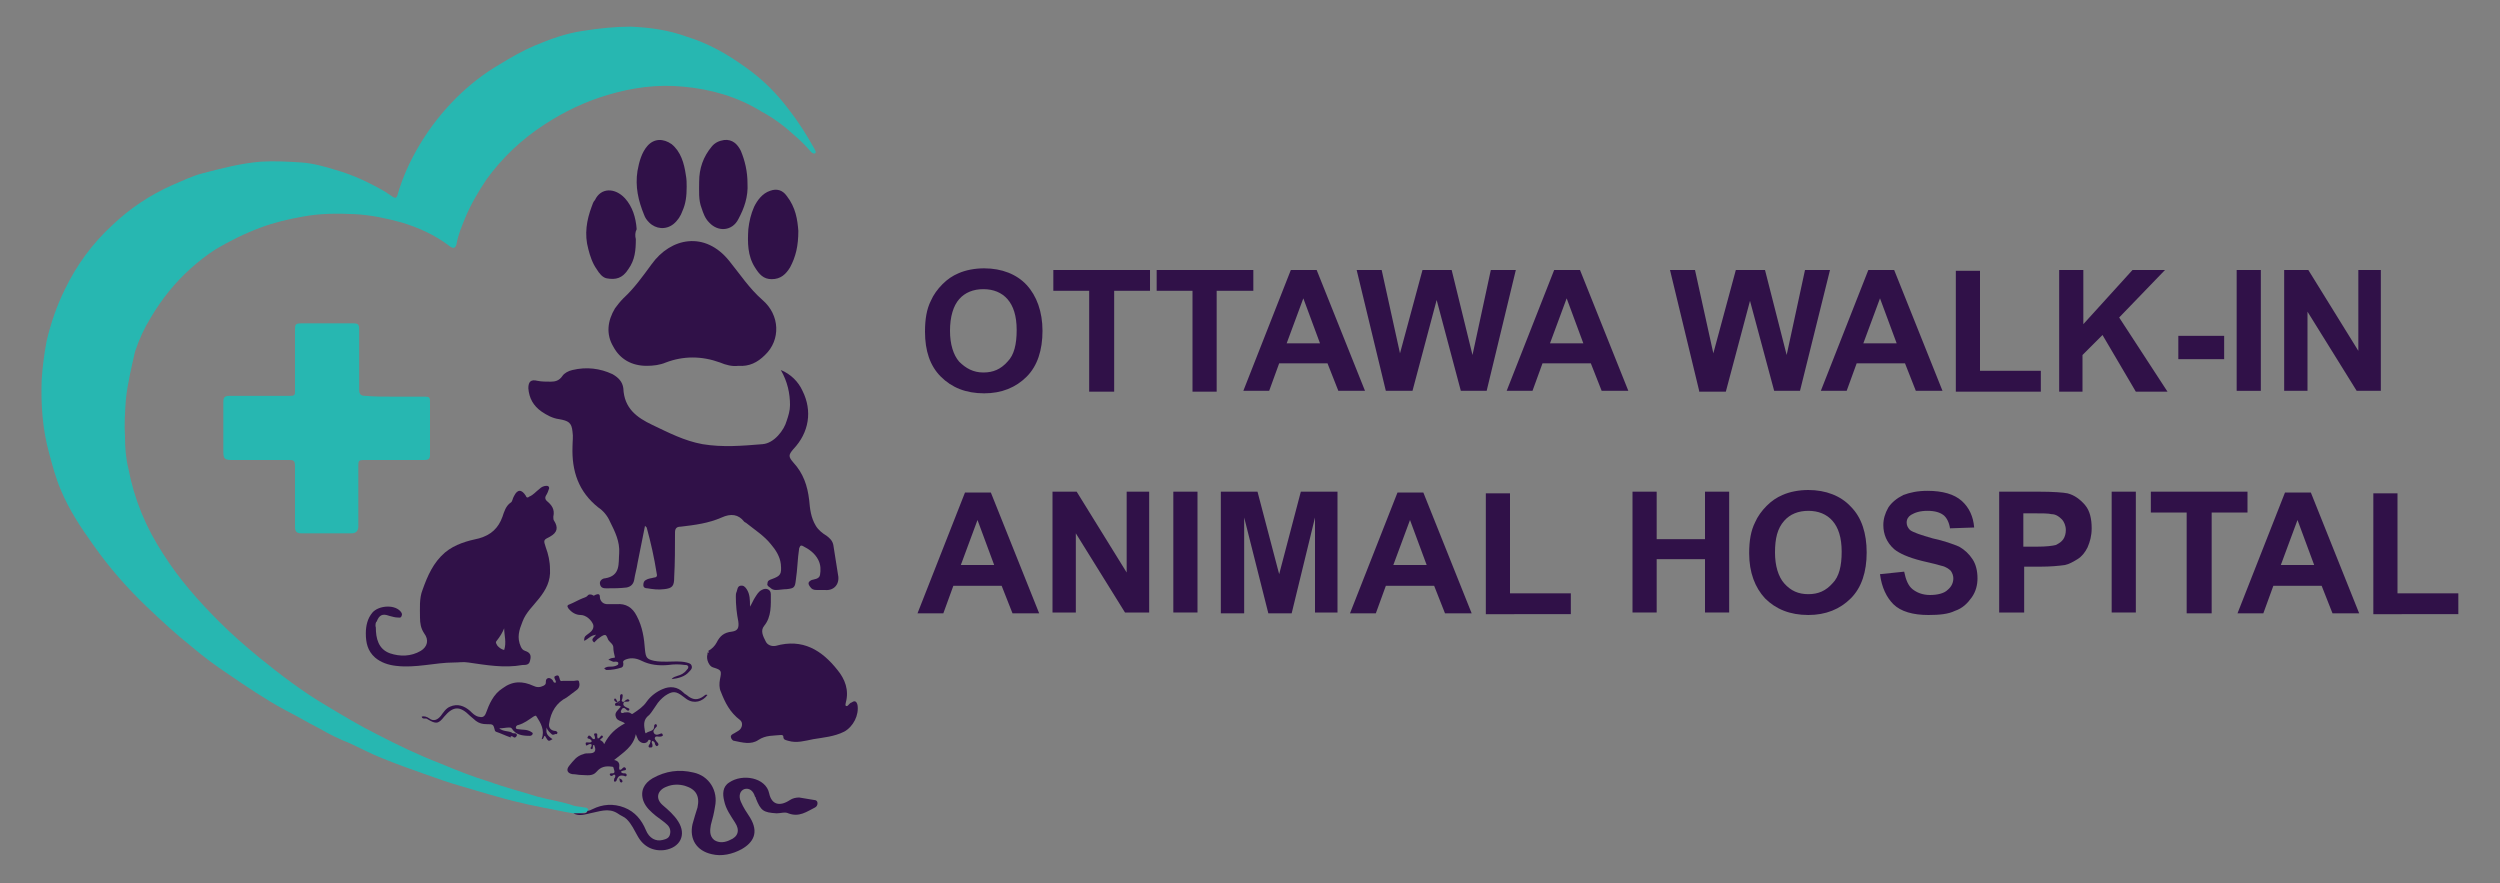 <?xml version="1.0" encoding="utf-8"?>
<!-- Generator: Adobe Illustrator 26.3.1, SVG Export Plug-In . SVG Version: 6.00 Build 0)  -->
<!DOCTYPE svg PUBLIC "-//W3C//DTD SVG 1.1//EN" "http://www.w3.org/Graphics/SVG/1.1/DTD/svg11.dtd">
<svg version="1.1" id="Layer_1" xmlns:x="http://ns.adobe.com/Extensibility/1.0/" xmlns:i="http://ns.adobe.com/AdobeIllustrator/10.0/" xmlns:graph="http://ns.adobe.com/Graphs/1.0/"
	 xmlns="http://www.w3.org/2000/svg" xmlns:xlink="http://www.w3.org/1999/xlink" x="0px" y="0px" viewBox="0 0 300 106"
	 style="enable-background:new 0 0 300 106;" xml:space="preserve">
<rect x="0" y="0" width="300" height="106" fill="#808080" stroke="none"/>
<style type="text/css">
	.st0{fill:#27B7B1;}
	.st1{fill:#301148;}
	.st2{fill:#FFFFFF;}
	.st3{fill:#320E43;}
</style>
<g>
	<path class="st0" d="M68.8,97.6c-1.3-0.2-2.5-0.5-3.7-0.7c-0.8-0.2-1.6-0.3-2.3-0.5c-1.4-0.3-2.8-0.7-4.2-1.1
		c-1.1-0.3-2.3-0.7-3.4-1c-1.4-0.4-2.8-0.9-4.2-1.4c-1.7-0.6-3.4-1.2-5.1-1.9c-1.3-0.5-2.6-1.2-3.9-1.8c-1.3-0.5-2.5-1.1-3.7-1.8
		c-1.4-0.7-2.7-1.5-4.1-2.2c-2.4-1.3-4.6-2.8-6.8-4.3c-1.5-1-3-2.1-4.4-3.3c-1.9-1.5-3.6-3.1-5.4-4.8c-2.4-2.3-4.5-4.7-6.4-7.4
		c-1.5-2.1-2.9-4.2-3.9-6.6c-0.6-1.4-1-2.9-1.4-4.4c-0.8-2.9-1-5.8-0.9-8.8c0.1-1.6,0.3-3.1,0.6-4.7c0.5-2.1,1.2-4.2,2.2-6.2
		c1.4-2.9,3.3-5.5,5.7-7.7c2.1-2,4.5-3.6,7.2-4.8c1.2-0.5,2.4-1.1,3.6-1.4c2.3-0.6,4.6-1.2,7-1.4c1.7-0.1,3.3,0,4.9,0.1
		c1.4,0.1,2.8,0.5,4.1,0.9c2.1,0.6,4,1.5,5.9,2.6c0.3,0.2,0.6,0.4,0.9,0.6c0.3,0.2,0.5,0.2,0.6-0.2c0.6-2.1,1.5-4.1,2.7-6.1
		c1.2-2,2.7-3.9,4.3-5.5c1.6-1.6,3.4-3,5.3-4.1c1.3-0.8,2.7-1.6,4.1-2.2c1.9-0.8,3.8-1.5,5.9-1.8c1.9-0.3,3.8-0.5,5.7-0.5
		c2.3,0.1,4.5,0.4,6.7,1.2c2.6,0.8,4.9,2.1,7.1,3.7c2,1.4,3.7,3.1,5.2,5.1c1.1,1.4,2.1,3,3,4.6c0,0,0,0,0,0c0.1,0.2,0.3,0.5,0.1,0.6
		c-0.2,0.1-0.4-0.1-0.5-0.2c-0.6-0.7-1.2-1.3-1.9-1.9c-1.2-1.1-2.5-2.1-4-2.9c-2.9-1.8-6.1-2.7-9.4-3c-3.1-0.3-6.1,0.1-9.1,1
		c-2.7,0.8-5.2,2-7.5,3.5c-2.8,1.8-5.1,4-7,6.6c-1,1.5-1.9,3-2.6,4.7c-0.4,1-0.8,1.9-1,3c-0.1,0.6-0.4,0.7-0.9,0.3
		c-1.7-1.3-3.7-2.2-5.7-2.8c-1.8-0.5-3.7-0.9-5.6-1c-2.1-0.1-4.2-0.1-6.3,0.3c-1.7,0.3-3.4,0.7-5,1.3c-1.9,0.7-3.7,1.6-5.4,2.6
		c-1.1,0.7-2.1,1.5-3,2.3c-1.9,1.7-3.5,3.7-4.8,5.9c-0.8,1.3-1.4,2.6-1.9,4.1C15.8,44,15.3,46,15.1,48c-0.1,1.5-0.2,2.9-0.1,4.4
		c0,1.3,0.1,2.6,0.4,3.8c0.7,3.7,2.1,7.1,4.2,10.3c1.9,3,4.2,5.6,6.7,8.1c1.5,1.5,3.1,2.9,4.8,4.3c2.6,2.1,5.2,4.1,8.1,5.8
		c2,1.2,4,2.4,6,3.4c2.5,1.3,5,2.5,7.6,3.5c1.9,0.8,3.9,1.6,5.9,2.2c1.9,0.7,3.9,1.2,5.8,1.8c1.5,0.4,3,0.6,4.4,1.1
		c0.4,0.1,0.8,0.1,1.2,0.2c0.2,0,0.4,0,0.5,0.3c-0.1,0.2-0.3,0.3-0.5,0.3C69.6,97.6,69.2,97.6,68.8,97.6z"/>
	<path class="st1" d="M93.7,44.4c1.2,0.5,2.1,1.4,2.6,2.5c1.2,2.4,0.8,5-1.1,7c-0.6,0.7-0.6,0.9,0,1.6c1.2,1.3,1.7,2.8,1.9,4.5
		c0.1,1.1,0.2,2.1,0.8,3.1c0.3,0.5,0.8,0.9,1.3,1.2c0.4,0.3,0.7,0.6,0.8,1.1c0.2,1.3,0.4,2.5,0.6,3.8c0.1,1-0.6,1.7-1.6,1.6
		c-0.3,0-0.6,0-1,0c-0.4,0-0.6-0.1-0.8-0.4c-0.3-0.4-0.2-0.6,0.2-0.8c0.3-0.1,0.9-0.1,1-0.6c0.1-0.6,0.1-1.2-0.2-1.8
		c-0.4-0.8-1.1-1.3-1.9-1.7c-0.3-0.1-0.3,0.1-0.4,0.3c-0.2,1.3-0.2,2.5-0.4,3.8c-0.1,0.9-0.2,1-1.1,1.1c-0.4,0-0.9,0.1-1.3,0.1
		c-0.3,0-0.5-0.1-0.7-0.3c-0.2-0.1-0.4-0.3-0.3-0.5c0-0.3,0.2-0.4,0.5-0.5c1.1-0.4,1.2-0.6,1.1-1.8c-0.1-0.9-0.6-1.7-1.2-2.4
		c-0.8-1-1.9-1.7-2.9-2.5c-0.1-0.1-0.2-0.1-0.3-0.2c-0.7-0.9-1.6-1-2.7-0.5c-1.6,0.7-3.2,0.9-4.9,1.1c-0.5,0-0.7,0.2-0.7,0.7
		c0,1.8,0,3.6-0.1,5.4c0,1-0.2,1.3-1.2,1.4c-0.7,0.1-1.4,0-2-0.1c-0.3,0-0.5-0.1-0.5-0.4c0-0.3,0.1-0.5,0.3-0.6
		c0.3-0.2,0.7-0.2,1-0.3c0.3,0,0.4-0.2,0.3-0.5c-0.3-1.9-0.7-3.7-1.2-5.5c0,0-0.1-0.1-0.2-0.2c-0.3,1.5-0.6,3-0.9,4.5
		c-0.1,0.7-0.3,1.3-0.4,2c-0.1,0.5-0.4,0.8-0.9,0.9c-0.8,0.1-1.6,0.1-2.4,0.1c-0.3,0-0.7,0-0.8-0.5c-0.1-0.4,0.3-0.7,0.6-0.7
		c1.9-0.3,1.6-1.8,1.7-3c0.1-1.4-0.5-2.6-1.1-3.8c-0.3-0.7-0.8-1.3-1.4-1.7c-2.4-1.9-3.2-4.4-3.1-7.3c0-0.6,0.1-1.2,0-1.8
		c-0.1-1.1-0.5-1.3-1.6-1.5c-0.8-0.1-1.5-0.5-2.1-0.9c-1-0.7-1.5-1.6-1.6-2.8c0-0.8,0.3-1.1,1.1-0.9c0.5,0.1,1,0.1,1.6,0.1
		c0.5,0,1-0.1,1.4-0.7c0.2-0.3,0.7-0.6,1.2-0.7c1.7-0.4,3.3-0.2,4.8,0.5c0.7,0.4,1.2,0.9,1.3,1.7c0.1,2.4,1.6,3.5,3.5,4.4
		c1.9,0.9,3.8,1.9,6,2.3c2.4,0.4,4.8,0.2,7.2,0c1.4-0.1,2.6-1.7,2.9-2.8c0.2-0.6,0.4-1.2,0.4-1.9C94.8,47.2,94.5,45.8,93.7,44.4z"/>
	<path class="st0" d="M47.3,47.6c1.2,0,2.4,0,3.6,0c0.7,0,0.7,0.1,0.7,0.7c0,2,0,4.1,0,6.1c0,0.7-0.1,0.8-0.8,0.8
		c-2.4,0-4.8,0-7.2,0c-0.5,0-0.6,0.1-0.6,0.6c0,2.5,0,4.9,0,7.4c0,0.5-0.3,0.8-0.8,0.8c-2,0-4,0-6,0c-0.6,0-0.8-0.2-0.8-0.8
		c0-2.4,0-4.9,0-7.3c0-0.5-0.1-0.7-0.6-0.7c-2.3,0-4.6,0-6.9,0c-0.9,0-1.1-0.1-1.1-1c0-2,0-3.9,0-5.9c0-0.6,0.1-0.8,0.8-0.8
		c1.6,0,3.1,0,4.7,0c0.9,0,1.7,0,2.6,0c0.4,0,0.5-0.1,0.5-0.5c0-2.4,0-4.9,0-7.3c0-0.8,0-0.9,0.9-0.9c2,0,4,0,6,0
		c0.7,0,0.8,0.1,0.8,0.8c0,2.4,0,4.8,0,7.2c0,0.5,0.2,0.7,0.7,0.7C44.9,47.6,46.1,47.6,47.3,47.6C47.3,47.6,47.3,47.6,47.3,47.6z"/>
	<path class="st1" d="M45.1,75.3c0,1.3,0.3,2.6,1.7,3.1c1.2,0.4,2.5,0.4,3.7-0.3c0.8-0.5,1-1.3,0.4-2.1c-0.4-0.6-0.5-1.2-0.5-1.9
		c0-1.1-0.1-2.3,0.3-3.3c0.6-1.7,1.3-3.3,2.7-4.5c1.2-1,2.7-1.4,4.1-1.7c1.4-0.4,2.3-1.2,2.8-2.6c0.2-0.6,0.4-1.3,1-1.7
		c0.2-0.1,0.2-0.5,0.4-0.8c0.4-0.8,0.9-0.8,1.4,0c0.1,0.3,0.3,0.2,0.4,0.1c0.5-0.2,0.8-0.6,1.2-0.9c0.3-0.3,0.6-0.4,0.9-0.4
		c0.2,0,0.3,0.1,0.3,0.3c-0.1,0.3-0.2,0.6-0.4,0.9c-0.1,0.2-0.1,0.4,0.1,0.6c0.6,0.5,1,1,0.8,1.9c0,0.2,0,0.4,0.1,0.5
		c0.5,0.8,0.4,1.4-0.5,1.9c-0.8,0.4-0.8,0.4-0.5,1.3c0.3,0.8,0.5,1.7,0.5,2.6c0.1,1.4-0.5,2.5-1.3,3.5c-0.7,0.9-1.6,1.7-2,2.8
		c-0.4,1-0.7,1.9-0.2,3c0.1,0.2,0.2,0.4,0.5,0.5c0.6,0.2,0.8,0.5,0.6,1.2c-0.1,0.5-0.5,0.5-0.9,0.5c-2.2,0.4-4.4,0-6.5-0.3
		c-0.6-0.1-1.1,0-1.7,0c-2.3,0-4.6,0.7-7,0.4c-0.9-0.1-1.8-0.4-2.5-1c-0.9-0.8-1.1-1.8-1.1-2.9c0-0.9,0.2-1.8,0.8-2.5
		c0.7-0.8,2.5-1,3.3-0.2c0.2,0.2,0.3,0.4,0.2,0.6c-0.1,0.3-0.3,0.2-0.5,0.2c-0.3,0-0.6-0.1-1-0.2c-0.8-0.3-1.2-0.1-1.5,0.7
		C45.1,74.6,45,75,45.1,75.3z M60.5,75.4c-0.2,0.5-0.5,1-0.9,1.5c-0.2,0.2,0,0.4,0.1,0.6c0.2,0.2,0.4,0.4,0.8,0.5
		C60.8,77.1,60.5,76.2,60.5,75.4z"/>
	<path class="st1" d="M88.6,43.9c-0.7,0.1-1.5-0.1-2.2-0.4c-2.2-0.8-4.4-0.8-6.5,0c-0.7,0.3-1.5,0.4-2.3,0.4c-1.8,0-3.2-0.8-4-2.3
		c-0.9-1.5-0.7-3.1,0.2-4.6c0.3-0.4,0.6-0.8,1-1.2c1.3-1.2,2.3-2.6,3.4-4.1c2.3-3.2,6.4-4,9.3-0.4c1.3,1.6,2.4,3.3,4,4.7
		c2.1,1.8,2.2,4.8,0.3,6.6C90.9,43.5,89.9,44,88.6,43.9z"/>
	<path class="st1" d="M85,78.1c0.4-0.2,0.8-0.6,1-1c0.4-0.8,0.9-1.2,1.8-1.3c0.7-0.1,0.9-0.4,0.8-1.2c-0.2-1-0.3-2-0.3-3
		c0-0.2,0-0.4,0.1-0.6c0.1-0.3,0.1-0.6,0.4-0.7c0.4-0.1,0.6,0.1,0.8,0.4c0.4,0.6,0.4,1.3,0.4,2.1c0.3-0.5,0.4-0.8,0.6-1.1
		c0.2-0.3,0.4-0.7,0.8-0.9c0.5-0.3,1.1-0.1,1.1,0.5c0,1.3,0.1,2.7-0.8,3.8c-0.5,0.6-0.1,1.3,0.2,1.9c0.2,0.4,0.7,0.6,1.2,0.5
		c3.2-0.9,5.5,0.5,7.4,2.9c0.9,1.1,1.4,2.4,1,3.9c0,0.1-0.1,0.3,0,0.4c0.2,0.1,0.3-0.1,0.4-0.2c0.1-0.1,0.2-0.2,0.3-0.2
		c0.4-0.3,0.6-0.1,0.7,0.3c0.2,1.2-0.5,2.6-1.6,3.2c-1.2,0.6-2.5,0.7-3.7,0.9c-1,0.2-2,0.5-3,0.2c-0.3-0.1-0.6-0.1-0.6-0.5
		c0-0.2-0.2-0.2-0.3-0.2c-0.9,0.1-1.8,0-2.7,0.6c-0.9,0.6-1.9,0.3-2.9,0.1c-0.2,0-0.4-0.3-0.4-0.5c0-0.2,0.2-0.3,0.4-0.4
		c0.2-0.1,0.3-0.2,0.5-0.3c0.5-0.3,0.6-1,0.2-1.3c-1.2-0.9-1.8-2.1-2.3-3.4c-0.2-0.4-0.2-1-0.1-1.5c0.2-1,0.2-1.1-0.8-1.4
		c-0.5-0.1-0.9-1-0.7-1.6c0-0.1,0-0.1,0-0.2C85.2,78.4,85,78.2,85,78.1z"/>
	<path class="st1" d="M68.8,97.6c0.4,0,0.8,0,1.2,0c0.2,0,0.4,0,0.5-0.3c0.2,0,0.4-0.1,0.6-0.2c1.2-0.6,2.5-0.7,3.8-0.2
		c1.3,0.5,2.1,1.5,2.6,2.7c0.4,1,1.2,1.4,2,1.2c0.4-0.1,0.8-0.2,0.9-0.7c0.1-0.4,0-0.8-0.3-1.1c-0.4-0.4-0.9-0.7-1.4-1.1
		c-0.6-0.5-1.2-1-1.5-1.8c-0.4-1.2,0.1-2.1,1.1-2.7c1.6-0.9,3.2-1.1,4.9-0.7c1.9,0.4,3,2.2,2.6,4.1c-0.1,0.7-0.3,1.5-0.5,2.2
		c-0.1,0.6-0.2,1.3,0.4,1.8c0.6,0.4,1.3,0.3,1.9,0c1-0.4,1.2-1.2,0.6-2.1c-0.5-0.8-1.1-1.6-1.3-2.6c-0.2-0.8-0.2-1.7,0.6-2.2
		c1.6-1.1,4.4-0.6,4.8,1.3c0.3,1.4,1.3,1.6,2.5,0.8c0.3-0.2,0.7-0.3,1.1-0.3c0.6,0.1,1.2,0.2,1.8,0.3c0.2,0,0.4,0.1,0.4,0.4
		c0,0.2-0.1,0.4-0.3,0.5c-1,0.5-1.9,1.2-3.2,0.7c-0.4-0.2-0.9,0-1.4,0c-1.6-0.1-1.9-0.3-2.5-1.8c0-0.1,0-0.1-0.1-0.2
		c-0.2-0.7-0.7-1.1-1.3-0.9c-0.5,0.2-0.7,0.8-0.4,1.5c0.3,0.7,0.7,1.3,1.1,1.9c1.1,1.8,0.4,3-1,3.8c-1.1,0.6-2.4,0.9-3.6,0.6
		c-1.8-0.4-2.7-1.8-2.3-3.6c0.2-0.7,0.4-1.4,0.6-2c0.3-1.4-0.2-2.2-1.5-2.6c-0.7-0.2-1.5-0.2-2.2,0.1c-1.1,0.4-1.4,1.4-0.5,2.2
		c0.7,0.6,1.4,1.2,1.9,2c1,1.6,0.2,3.1-1.6,3.4c-1.4,0.2-2.6-0.4-3.3-1.7c-0.4-0.7-0.7-1.4-1.3-2c-0.3-0.3-0.7-0.4-1.1-0.7
		c-1.1-0.7-2.2-0.2-3.3,0C70.3,97.7,69.5,98,68.8,97.6z"/>
	<path class="st1" d="M61.3,88.5c-0.6-0.2-1.2-0.5-1.8-0.7c0,0-0.1-0.1-0.1-0.1c-0.2-0.8-0.2-0.8-1-0.8c-0.5,0-0.9-0.1-1.3-0.4
		c-0.2-0.2-0.5-0.4-0.7-0.6c-1.2-1.2-2-1.2-3.1,0.1c-0.7,0.9-1,0.9-2,0.3c-0.2-0.2-0.6,0.1-0.7-0.3c0.3-0.1,0.6,0,0.9,0.2
		c0.5,0.4,1,0.2,1.4-0.3c0.3-0.4,0.6-0.9,1.1-1.1c0.9-0.4,1.7-0.1,2.4,0.5c0.3,0.3,0.6,0.6,1,0.7c0.4,0.1,0.7,0.1,0.9-0.4
		c0.4-1.1,0.9-2.3,2-3c1.2-0.9,2.4-0.9,3.7-0.3c0.4,0.2,0.8,0.2,1.2,0c0.2-0.1,0.3-0.2,0.3-0.4c0-0.2,0-0.4,0.2-0.5
		c0.2-0.1,0.4,0,0.6,0.2c0.1,0.1,0.1,0.4,0.4,0.3c0,0,0,0,0-0.1c0-0.2-0.4-0.6,0-0.7c0.4-0.2,0.4,0.2,0.5,0.5
		c0.1,0.2,0.2,0.1,0.4,0.1c0.4,0,0.9,0,1.3,0c0.2,0,0.6-0.2,0.6,0.2c0.1,0.3,0,0.7-0.3,0.9c-0.4,0.3-0.8,0.6-1.2,0.9
		c-1.2,0.6-1.9,1.7-2.1,3.1c-0.1,0.4,0.1,0.8,0.6,0.9c0.1,0,0.3,0,0.4,0.2c0,0.1-0.1,0.2-0.1,0.2c-0.2-0.1-0.4,0.2-0.6,0
		c-0.2-0.2-0.5-0.4-0.6-0.8c-0.1,0.7,0,0.9,0.7,1.4c-0.5,0.3-0.5,0.3-0.9-0.4c-0.2,0-0.1,0.4-0.4,0.4c0.4-1.1-0.1-1.9-0.6-2.7
		c-0.1-0.2-0.2-0.1-0.4,0c-0.6,0.4-1.1,0.8-1.8,1c-0.1,0-0.3,0.1-0.3,0.3c0,0.2,0.2,0.2,0.3,0.2c0.5,0.1,1,0,1.5,0.3
		c0.1,0.1,0.3,0.1,0.2,0.3c0,0.1-0.2,0.2-0.3,0.2c-0.9,0-1.7-0.1-2.2-0.9c-0.1-0.1-0.2-0.1-0.3-0.1c-0.4,0-0.7,0.1-1.2,0.1
		c0.5,0.4,1.1,0.3,1.5,0.5c0.1,0.1,0.2,0.1,0.4,0.1c0.1,0,0.3,0.1,0.2,0.3c-0.1,0.2-0.2,0.2-0.3,0.2C61.6,88.5,61.5,88.2,61.3,88.5
		C61.3,88.4,61.4,88.4,61.3,88.5c0.1-0.1,0.1-0.1,0-0.1C61.3,88.4,61.3,88.4,61.3,88.5z"/>
	<path class="st1" d="M82.4,22.4c0,1.1-0.1,2-0.5,2.9c-0.2,0.6-0.6,1.2-1.1,1.6c-0.9,0.7-2.1,0.6-2.9-0.2c-0.3-0.3-0.5-0.6-0.6-0.9
		c-0.7-1.7-1.1-3.4-0.8-5.3c0.2-1.1,0.5-2.2,1.2-3c0.8-0.9,1.9-0.9,2.9-0.2c1.1,0.9,1.5,2.3,1.7,3.7C82.4,21.5,82.4,22,82.4,22.4z"
		/>
	<path class="st1" d="M95.8,27.7c0,1.8-0.3,3.1-1,4.4c-0.5,0.8-1.1,1.4-2.2,1.4c-1,0-1.5-0.6-2-1.4c-0.9-1.4-0.9-3-0.8-4.6
		c0.1-0.9,0.3-1.8,0.7-2.7c0.4-0.8,1-1.6,1.9-1.9c0.8-0.3,1.5-0.1,2,0.6C95.5,24.9,95.7,26.4,95.8,27.7z"/>
	<path class="st1" d="M76.3,28.7c0,1.3-0.1,2.5-0.9,3.6c-0.7,1.1-1.5,1.3-2.6,1.1c-0.5-0.1-0.9-0.6-1.2-1.1c-0.5-0.7-0.8-1.6-1-2.4
		c-0.5-1.8-0.2-3.5,0.4-5.1c0.1-0.3,0.2-0.6,0.4-0.8c0.7-1.5,2.4-1.5,3.6-0.2c0.9,1,1.3,2.3,1.4,3.7C76.2,27.9,76.2,28.3,76.3,28.7z
		"/>
	<path class="st1" d="M89.7,22c0.1,1.6-0.4,3-1.1,4.3c-0.7,1.4-2.4,1.6-3.5,0.4c-0.5-0.5-0.7-1.1-0.9-1.7c-0.4-1-0.3-2.1-0.3-3.2
		c0-1.6,0.5-3,1.5-4.2c0.4-0.5,0.9-0.7,1.5-0.8c1-0.1,1.6,0.5,2,1.3C89.4,19.3,89.7,20.6,89.7,22z"/>
	<path class="st1" d="M74.1,84.2c0.4,0,0.3-0.3,0.3-0.5c0-0.2,0-0.4,0.2-0.4c0.2,0,0.1,0.3,0.1,0.4c0,0.2-0.2,0.4,0,0.5
		c0.2,0.1,0.3-0.1,0.4-0.2c0.1,0,0.2-0.2,0.4,0c0,0,0.1,0.1,0,0.1c0,0.1-0.2,0.1-0.3,0.1c-0.2,0-0.4,0-0.4,0.3
		c0,0.2,0.2,0.3,0.4,0.4c0.2,0.1,0.4,0.1,0.3,0.3c-0.1,0.2-0.3,0-0.4-0.1c-0.1-0.1-0.2-0.2-0.4-0.1c-0.1,0.1-0.2,0.3-0.2,0.4
		c0,0.2,0.3,0.2,0.4,0.1c0.3,0,0.5-0.1,0.8,0.1c0.1,0.1,0.2,0.1,0.3,0c0.6-0.4,1.2-0.8,1.6-1.4c0.5-0.7,1.2-1.2,1.9-1.5
		c0.9-0.4,1.8-0.3,2.5,0.4c0.1,0.1,0.2,0.2,0.4,0.3c0.7,0.6,1.3,0.7,2.1,0.1c0.1-0.1,0.2-0.2,0.4-0.1c-0.6,0.8-1.6,1.1-2.5,0.5
		c-0.1-0.1-0.3-0.2-0.4-0.3c-0.9-0.7-1.3-0.7-2.2-0.1c-0.4,0.3-0.8,0.7-1.1,1.2c-0.3,0.4-0.5,0.8-0.8,1.1c-0.8,0.6-0.6,1.3-0.5,2
		c0,0.1,0.1,0.2,0.1,0.2c0.3-0.3,1-0.2,1-0.8c0-0.1,0-0.3,0.2-0.3c0,0,0.1,0,0.1,0.1c0.1,0.1,0,0.2-0.1,0.3c0,0-0.1,0.1-0.1,0.1
		c-0.1,0.2-0.3,0.3-0.1,0.6c0.1,0.2,0.4,0.2,0.6,0.1c0.1,0,0.3-0.2,0.4,0c0,0,0.1,0.2,0,0.2c-0.1,0.1-0.3,0.1-0.4,0.1
		c-0.2,0-0.4-0.1-0.5,0.1c-0.1,0.2,0.1,0.3,0.2,0.5c0,0,0.1,0.1,0.1,0.1c0.1,0.1,0.2,0.3,0,0.4c-0.1,0.1-0.2,0-0.3-0.2
		c0-0.2-0.1-0.3-0.3-0.4c-0.2,0.2,0,0.3,0,0.5c0,0.2,0,0.3-0.2,0.3c0,0-0.2,0-0.2,0c-0.1-0.1-0.1-0.2,0-0.3c0-0.1,0.1-0.1,0.1-0.2
		c0-0.2,0.2-0.3,0-0.4c-0.2-0.1-0.2,0.1-0.3,0.2c-0.3,0.3-0.8,0.2-1.1-0.2c-0.1-0.2-0.2-0.4-0.3-0.7c-0.3,1.5-1.5,2.2-2.6,3.1
		c0.5,0.1,0.7,0.4,0.6,0.9c0,0.2,0,0.4,0.3,0.2c0.1-0.1,0.3-0.4,0.5-0.1c0.1,0.3-0.2,0.2-0.4,0.3c-0.1,0-0.1,0.1-0.2,0.1
		c0.1,0.2,0.3,0.2,0.4,0.2c0.1,0,0.3,0,0.3,0.2c0,0.2-0.2,0.2-0.3,0.1c-0.5-0.1-0.7,0-0.9,0.5c0,0.1-0.1,0.2-0.2,0.2
		c-0.2,0-0.1-0.2-0.1-0.3c0-0.1,0.1-0.2,0.1-0.2c0-0.1,0.1-0.2,0-0.3c-0.1-0.1-0.2,0-0.2,0c-0.1,0.1-0.3,0.2-0.4,0
		c-0.1-0.2,0.1-0.2,0.3-0.2c0.2,0,0.3-0.1,0.2-0.4c-0.1-0.2,0-0.4-0.3-0.4c-0.7-0.1-1.3,0-1.8,0.6c-0.5,0.6-1.2,0.4-1.8,0.4
		c-0.4,0-0.7-0.1-1.1-0.1c-0.6-0.1-0.8-0.5-0.4-1c0.5-0.6,0.9-1.2,1.7-1.4c0.2-0.1,0.4-0.1,0.7-0.1c0.7,0,0.9-0.3,0.6-1
		c0,0-0.1,0-0.1,0c-0.1,0.2,0,0.5-0.2,0.5c-0.3-0.1,0-0.3,0-0.4c0-0.3-0.1-0.2-0.3-0.2c-0.2,0.1-0.4,0.3-0.4,0
		c-0.1-0.3,0.2-0.2,0.4-0.2c0.1,0,0.2,0,0.3-0.1c0-0.2-0.1-0.2-0.2-0.3c-0.1-0.1-0.3,0-0.3-0.2c0-0.1,0.1-0.1,0.1-0.2
		c0.2-0.1,0.3,0.1,0.4,0.2c0.1,0.1,0.1,0.2,0.3,0.2c0.1,0,0.1-0.1,0.1-0.2c0-0.2-0.3-0.5,0.1-0.5c0.3,0,0.1,0.3,0.2,0.5
		c0,0,0,0.1,0,0.1c0.3,0.1,0.4-0.5,0.6-0.3c0.2,0.2-0.2,0.3-0.3,0.5c0.2,0.1,0.4,0.2,0.5,0.5c0.6-1.2,1.4-1.9,2.5-2.5
		c-0.4-0.3-1-0.3-1.1-0.8c-0.2-0.5,0.3-0.8,0.6-1.2c-0.2-0.2-0.4-0.1-0.5-0.1c-0.1,0-0.2,0-0.2-0.2c0-0.1,0.1-0.1,0.2-0.2
		c0.1,0,0.3,0.2,0.4,0C74.1,84.4,74.1,84.4,74.1,84.2C74.1,84.3,74.1,84.3,74.1,84.2z"/>
	<path class="st1" d="M71.5,76.2c-0.6,0-0.9,0.5-1.4,0.7c0-0.3,0-0.5,0.3-0.7c0.4-0.3,0.9-0.6,0.8-1.2c-0.2-0.6-0.9-1.2-1.5-1.2
		c-0.6,0-1.1-0.3-1.5-0.8c-0.2-0.3-0.1-0.4,0.2-0.5c0.5-0.2,1-0.5,1.5-0.7c0.2-0.1,0.4-0.1,0.6-0.3c0.1-0.2,0.4-0.2,0.6-0.1
		c0.1,0.1,0.2,0.1,0.3,0c0.5-0.2,0.6-0.1,0.6,0.4c0.1,0.4,0.4,0.7,0.9,0.7c0.4,0,0.7,0,1.1,0c1.1-0.1,1.9,0.4,2.4,1.4
		c0.7,1.3,0.9,2.7,1,4.1c0.1,0.9,0.2,1.1,1.1,1.3c0.5,0.1,1,0.1,1.5,0.1c0.8,0,1.6-0.1,2.4,0.1c0.3,0.1,0.5,0.1,0.6,0.4
		c0.1,0.3-0.1,0.5-0.3,0.7c-0.5,0.6-1.3,0.8-2.1,0.9c0.2-0.3,0.5-0.3,0.7-0.4c0.4-0.1,0.8-0.3,1.1-0.7c0.1-0.1,0.2-0.2,0.2-0.4
		c-0.1-0.2-0.2-0.2-0.4-0.2c-0.7-0.1-1.3-0.1-2,0c-1.1,0.1-2.2,0-3.2-0.5c-0.6-0.3-1.2-0.4-1.8-0.2c-0.3,0.1-0.5,0.2-0.4,0.5
		c0,0.2,0,0.4-0.2,0.5c-0.6,0.2-1.2,0.3-1.8,0.3c-0.1,0-0.2-0.1-0.3-0.2c0.3-0.2,0.5-0.2,0.7-0.2c0.2,0,0.4,0,0.7-0.1
		c0.2-0.1,0.3-0.1,0.3-0.3c0-0.2-0.2-0.2-0.4-0.2c-0.3,0.1-0.5-0.2-0.8-0.2c0.3-0.3,0.5-0.2,0.8-0.3c-0.1-0.4-0.2-0.8-0.2-1.2
		c0-0.4-0.4-0.6-0.6-0.9c-0.1-0.2-0.2-0.6-0.4-0.6c-0.3,0-0.6,0.3-0.9,0.5c-0.1,0.1-0.2,0.2-0.4,0.4C70.8,76.7,71.3,76.5,71.5,76.2
		c0,0,0-0.1,0-0.1c0,0,0,0,0,0C71.4,76.1,71.4,76.1,71.5,76.2z"/>
	<path class="st1" d="M74.1,84.3c-0.2-0.1-0.4-0.1-0.4-0.4c0,0,0.1-0.1,0.1-0.1C74,83.9,74,84.1,74.1,84.3
		C74.1,84.3,74.1,84.3,74.1,84.3z"/>
	<path class="st1" d="M74.3,93.4c0.3,0.1,0.4,0.2,0.4,0.4c0,0-0.1,0.1-0.1,0.1C74.3,93.9,74.4,93.6,74.3,93.4z"/>
	<path class="st2" d="M61.3,88.5c0,0,0-0.1,0-0.1C61.4,88.3,61.4,88.4,61.3,88.5C61.4,88.4,61.3,88.4,61.3,88.5
		C61.3,88.5,61.3,88.5,61.3,88.5z"/>
	<path class="st3" d="M71.5,76.2c-0.1,0-0.1-0.1,0-0.1c0,0,0,0,0,0C71.5,76.1,71.5,76.1,71.5,76.2C71.4,76.2,71.5,76.2,71.5,76.2z"
		/>
	<g>
		<path class="st1" d="M111,39.8c0-1.5,0.2-2.7,0.7-3.7c0.3-0.7,0.8-1.4,1.4-2c0.6-0.6,1.2-1,1.9-1.3c0.9-0.4,2-0.6,3.1-0.6
			c2.1,0,3.9,0.7,5.1,2s1.9,3.2,1.9,5.5c0,2.3-0.6,4.2-1.9,5.5c-1.3,1.3-3,2-5.1,2c-2.2,0-3.9-0.7-5.2-2
			C111.6,43.9,111,42.1,111,39.8z M114,39.7c0,1.6,0.4,2.9,1.1,3.7c0.8,0.8,1.7,1.3,2.9,1.3c1.2,0,2.1-0.4,2.9-1.3
			c0.8-0.8,1.1-2.1,1.1-3.8c0-1.7-0.4-2.9-1.1-3.7c-0.7-0.8-1.7-1.2-2.9-1.2s-2.2,0.4-2.9,1.2C114.4,36.7,114,38,114,39.7z"/>
		<path class="st1" d="M130.7,46.9V34.9h-4.3v-2.5h11.6v2.5h-4.3v12.1H130.7z"/>
		<path class="st1" d="M143.1,46.9V34.9h-4.3v-2.5h11.6v2.5H146v12.1H143.1z"/>
		<path class="st1" d="M163.8,46.9h-3.2l-1.3-3.3h-5.8l-1.2,3.3h-3.1l5.7-14.5h3.1L163.8,46.9z M158.4,41.2l-2-5.4l-2,5.4H158.4z"/>
		<path class="st1" d="M166.3,46.9l-3.5-14.5h3l2.2,10l2.7-10h3.5l2.5,10.2l2.2-10.2h3l-3.5,14.5h-3.1l-2.9-10.9l-2.9,10.9H166.3z"
			/>
		<path class="st1" d="M195.4,46.9h-3.2l-1.3-3.3h-5.8l-1.2,3.3h-3.1l5.7-14.5h3.1L195.4,46.9z M190,41.2l-2-5.4l-2,5.4H190z"/>
		<path class="st1" d="M203.9,46.9l-3.5-14.5h3l2.2,10l2.7-10h3.5l2.6,10.2l2.2-10.2h3L216,46.9h-3.1L210,36.1l-2.9,10.9H203.9z"/>
		<path class="st1" d="M233.1,46.9h-3.2l-1.3-3.3h-5.8l-1.2,3.3h-3.1l5.7-14.5h3.1L233.1,46.9z M227.6,41.2l-2-5.4l-2,5.4H227.6z"/>
		<path class="st1" d="M234.7,46.9V32.5h2.9v12h7.3v2.5H234.7z"/>
		<path class="st1" d="M247.1,46.9V32.4h2.9v6.5l5.9-6.5h3.9l-5.5,5.7l5.8,8.9h-3.8l-4-6.8l-2.4,2.4v4.4H247.1z"/>
		<path class="st1" d="M261.4,43.1v-2.8h5.5v2.8H261.4z"/>
		<path class="st1" d="M268.4,46.9V32.4h2.9v14.5H268.4z"/>
		<path class="st1" d="M274.1,46.9V32.4h2.9l6,9.7v-9.7h2.7v14.5h-2.9l-5.9-9.5v9.5H274.1z"/>
	</g>
	<g>
		<path class="st1" d="M124.7,73.6h-3.2l-1.3-3.3h-5.8l-1.2,3.3h-3.1l5.7-14.5h3.1L124.7,73.6z M119.3,67.8l-2-5.4l-2,5.4H119.3z"/>
		<path class="st1" d="M126.3,73.6V59h2.9l6,9.7V59h2.7v14.5h-2.9l-5.9-9.5v9.5H126.3z"/>
		<path class="st1" d="M140.8,73.6V59h2.9v14.5H140.8z"/>
		<path class="st1" d="M146.5,73.6V59h4.4l2.6,9.9l2.6-9.9h4.4v14.5h-2.7V62.1L155,73.6h-2.8l-2.9-11.5v11.5H146.5z"/>
		<path class="st1" d="M176.6,73.6h-3.2l-1.3-3.3h-5.8l-1.2,3.3H162l5.7-14.5h3.1L176.6,73.6z M171.2,67.8l-2-5.4l-2,5.4H171.2z"/>
		<path class="st1" d="M178.3,73.6V59.2h2.9v12h7.3v2.5H178.3z"/>
		<path class="st1" d="M195.9,73.6V59h2.9v5.7h5.8V59h2.9v14.5h-2.9v-6.4h-5.8v6.4H195.9z"/>
		<path class="st1" d="M209.9,66.4c0-1.5,0.2-2.7,0.7-3.7c0.3-0.7,0.8-1.4,1.4-2c0.6-0.6,1.2-1,1.9-1.3c0.9-0.4,2-0.6,3.1-0.6
			c2.1,0,3.9,0.7,5.1,2c1.3,1.3,1.9,3.2,1.9,5.5c0,2.3-0.6,4.2-1.9,5.5c-1.3,1.3-3,2-5.1,2c-2.2,0-3.9-0.7-5.2-2
			C210.6,70.5,209.9,68.7,209.9,66.4z M213,66.3c0,1.6,0.4,2.9,1.1,3.7c0.8,0.9,1.7,1.3,2.9,1.3c1.2,0,2.1-0.4,2.9-1.3
			c0.8-0.8,1.1-2.1,1.1-3.8c0-1.7-0.4-2.9-1.1-3.7c-0.7-0.8-1.7-1.2-2.9-1.2c-1.2,0-2.2,0.4-2.9,1.2C213.3,63.4,213,64.6,213,66.3z"
			/>
		<path class="st1" d="M225.6,68.9l2.9-0.3c0.2,1,0.5,1.7,1,2.1c0.5,0.4,1.2,0.7,2.1,0.7c0.9,0,1.7-0.2,2.1-0.6
			c0.5-0.4,0.7-0.9,0.7-1.4c0-0.3-0.1-0.6-0.3-0.9c-0.2-0.2-0.6-0.5-1.1-0.6c-0.3-0.1-1.1-0.3-2.4-0.6c-1.6-0.4-2.7-0.9-3.3-1.4
			c-0.9-0.8-1.3-1.8-1.3-2.9c0-0.7,0.2-1.4,0.6-2.1c0.4-0.6,1-1.1,1.8-1.5c0.8-0.3,1.7-0.5,2.9-0.5c1.8,0,3.2,0.4,4.1,1.2
			s1.4,1.9,1.5,3.2l-2.9,0.1c-0.1-0.7-0.4-1.3-0.8-1.6c-0.4-0.3-1-0.5-1.9-0.5c-0.9,0-1.5,0.2-2,0.5c-0.3,0.2-0.5,0.5-0.5,0.9
			c0,0.3,0.1,0.6,0.4,0.9c0.4,0.3,1.3,0.6,2.7,1c1.4,0.3,2.5,0.7,3.2,1c0.7,0.4,1.2,0.9,1.6,1.5c0.4,0.6,0.6,1.4,0.6,2.3
			c0,0.8-0.2,1.6-0.7,2.3c-0.5,0.7-1.1,1.3-2,1.6c-0.8,0.4-1.9,0.5-3.2,0.5c-1.8,0-3.3-0.4-4.2-1.3
			C226.4,71.7,225.8,70.5,225.6,68.9z"/>
		<path class="st1" d="M239.9,73.6V59h4.7c1.8,0,3,0.1,3.5,0.2c0.8,0.2,1.5,0.7,2.1,1.4c0.6,0.7,0.8,1.7,0.8,2.8
			c0,0.9-0.2,1.6-0.5,2.3c-0.3,0.6-0.7,1.1-1.2,1.4c-0.5,0.3-1,0.6-1.5,0.7c-0.7,0.1-1.7,0.2-3,0.2h-1.9v5.5H239.9z M242.8,61.5v4.1
			h1.6c1.2,0,1.9-0.1,2.3-0.2c0.4-0.2,0.7-0.4,0.9-0.7c0.2-0.3,0.3-0.7,0.3-1.1c0-0.5-0.2-1-0.5-1.3c-0.3-0.3-0.7-0.6-1.2-0.6
			c-0.4-0.1-1.1-0.1-2.1-0.1H242.8z"/>
		<path class="st1" d="M253.4,73.6V59h2.9v14.5H253.4z"/>
		<path class="st1" d="M262.4,73.6V61.5h-4.3V59h11.6v2.5h-4.3v12.1H262.4z"/>
		<path class="st1" d="M283.1,73.6h-3.2l-1.3-3.3h-5.8l-1.2,3.3h-3.1l5.7-14.5h3.1L283.1,73.6z M277.7,67.8l-2-5.4l-2,5.4H277.7z"/>
		<path class="st1" d="M284.8,73.6V59.2h2.9v12h7.3v2.5H284.8z"/>
	</g>
</g>
</svg>
